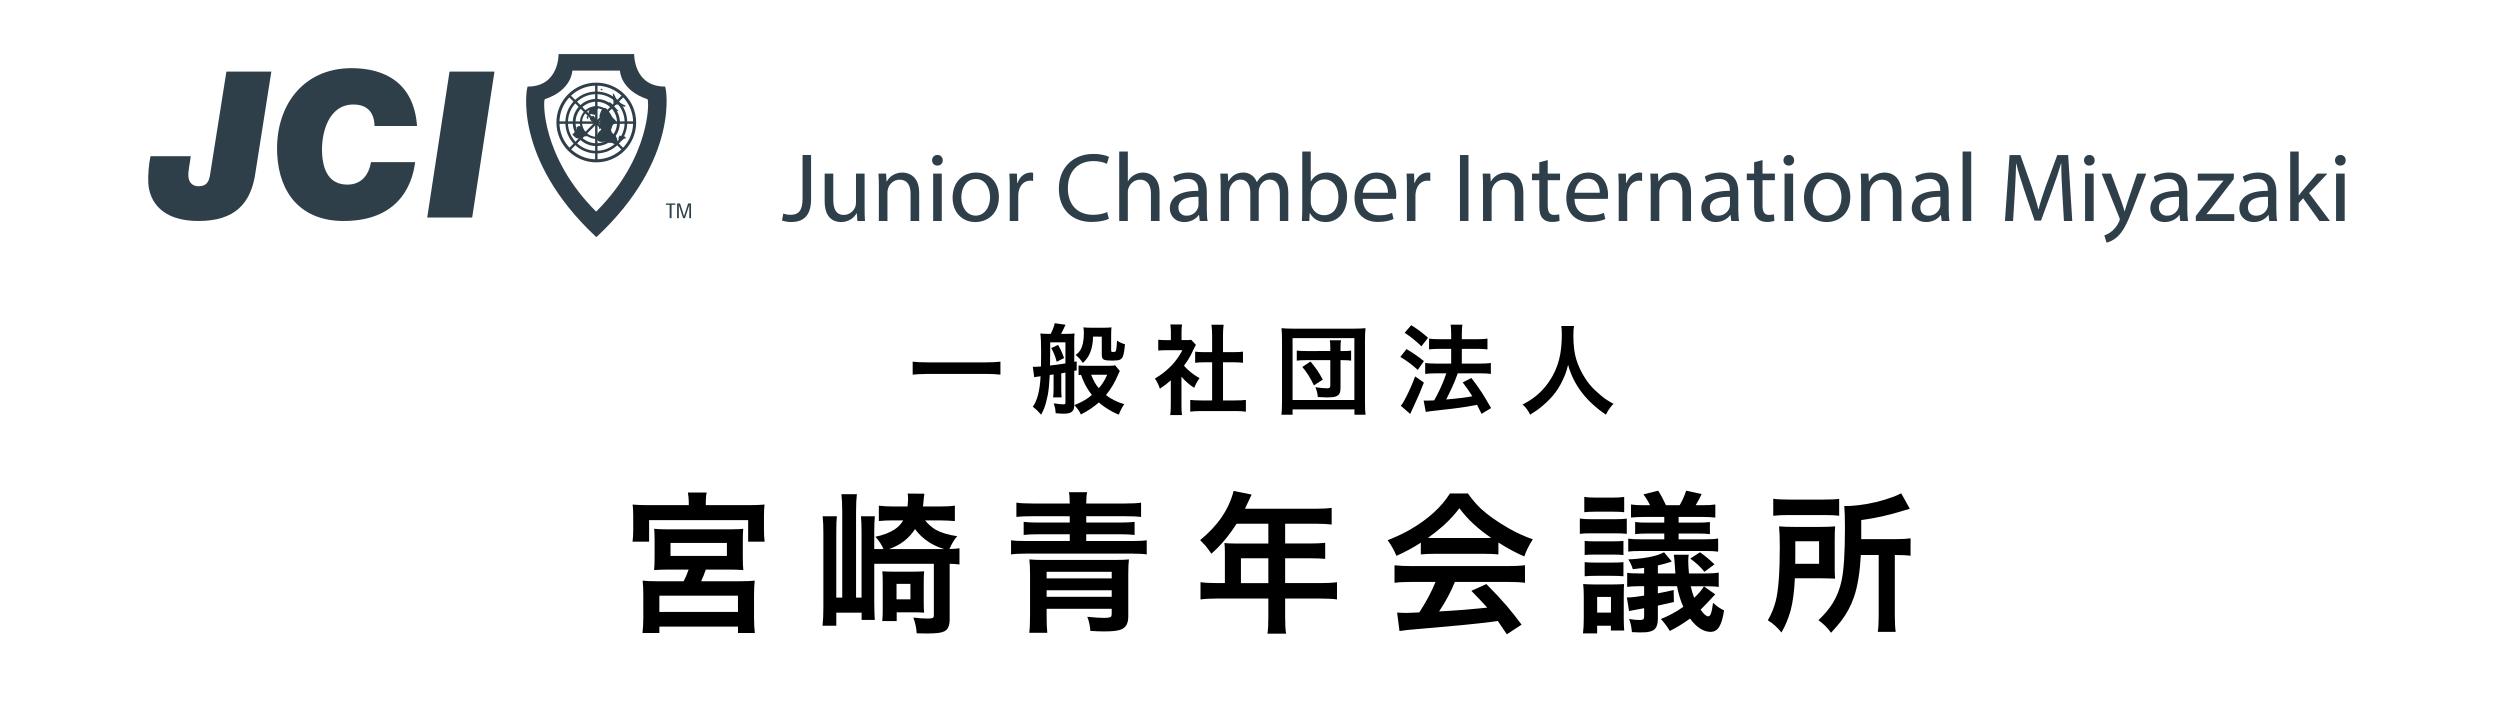<?xml version="1.0" encoding="utf-8"?>
<!-- Generator: Adobe Illustrator 16.0.0, SVG Export Plug-In . SVG Version: 6.00 Build 0)  -->
<!DOCTYPE svg PUBLIC "-//W3C//DTD SVG 1.1//EN" "http://www.w3.org/Graphics/SVG/1.1/DTD/svg11.dtd">
<svg version="1.1" id="レイヤー_1" xmlns="http://www.w3.org/2000/svg" xmlns:xlink="http://www.w3.org/1999/xlink" x="0px"
	 y="0px" width="230px" height="65px" viewBox="0 0 230 65" enable-background="new 0 0 230 65" xml:space="preserve">
<g>
	<path d="M92.039,34.467c-0.393-0.047-0.848-0.068-1.367-0.066h-5.331c-0.592,0.008-1.05,0.029-1.375,0.066v-1.195
		c0.308,0.041,0.766,0.063,1.375,0.066h5.331c0.645-0.006,1.1-0.028,1.367-0.066V34.467z"/>
	<path d="M95.77,33.711c0.009-0.459,0.013-0.876,0.013-1.251c0-0.894-0.023-1.487-0.07-1.78c0.182,0.023,0.401,0.035,0.659,0.035
		h0.294c0.059-0.114,0.117-0.24,0.176-0.378c0.108-0.264,0.173-0.464,0.193-0.602l0.993,0.141c-0.155,0.349-0.293,0.628-0.413,0.839
		h0.532c0.311,0,0.549-0.013,0.716-0.04c-0.023,0.174-0.034,0.364-0.031,0.572v2.043c0.05-0.009,0.125-0.023,0.224-0.044v0.821
		c-0.1,0.025-0.174,0.043-0.224,0.053v3.082c0,0.264-0.037,0.447-0.11,0.553c-0.097,0.139-0.237,0.227-0.422,0.264
		c-0.12,0.027-0.277,0.039-0.47,0.039c-0.176,0-0.41-0.014-0.703-0.043c-0.015-0.191-0.034-0.346-0.057-0.467
		c-0.018-0.082-0.059-0.229-0.123-0.443c0.381,0.063,0.677,0.092,0.888,0.092c0.079,0,0.13-0.01,0.154-0.035
		c0.021-0.02,0.031-0.07,0.031-0.152v-2.73l-0.031,0.006c-0.202,0.035-0.319,0.055-0.352,0.057v1.406
		c0,0.363,0.01,0.635,0.031,0.813h-0.782c0.029-0.189,0.044-0.461,0.044-0.813v-1.301l-0.352,0.049
		c-0.038,0.793-0.1,1.41-0.185,1.85c-0.1,0.508-0.215,0.926-0.347,1.256c-0.067,0.164-0.155,0.348-0.264,0.551
		c-0.141-0.168-0.258-0.297-0.352-0.387c-0.064-0.059-0.201-0.176-0.409-0.352c0.407-0.555,0.645-1.479,0.712-2.773v-0.027
		l-0.048,0.006l-0.053,0.008c-0.252,0.029-0.413,0.057-0.483,0.08l-0.132-0.967c0.085,0.002,0.145,0.004,0.18,0.004
		c0.097,0,0.277-0.01,0.541-0.027L95.77,33.711z M96.6,33.627c0.176-0.018,0.409-0.045,0.699-0.082
		c0.299-0.041,0.539-0.078,0.721-0.111v-1.938h-1.402v0.611c0,0.223-0.004,0.637-0.013,1.243L96.6,33.627z M96.714,32.02
		l0.633-0.286c0.22,0.384,0.403,0.786,0.549,1.208l-0.681,0.339c-0.059-0.234-0.135-0.469-0.229-0.703
		C96.905,32.378,96.814,32.193,96.714,32.02z M99.457,34.484c-0.073,0.01-0.149,0.018-0.229,0.027v-0.893
		c0.117,0.021,0.33,0.033,0.637,0.035h2.096c0.34,0,0.549-0.014,0.628-0.045l0.435,0.523c-0.021,0.033-0.044,0.078-0.07,0.137
		c-0.038,0.078-0.069,0.148-0.092,0.207c-0.302,0.721-0.674,1.344-1.116,1.871c0.448,0.357,1.012,0.639,1.692,0.844
		c-0.152,0.176-0.322,0.496-0.51,0.959c-0.381-0.146-0.804-0.375-1.27-0.686c-0.223-0.152-0.41-0.299-0.563-0.439
		c-0.451,0.406-1.002,0.775-1.652,1.107c-0.073-0.162-0.158-0.311-0.255-0.445c-0.067-0.09-0.18-0.229-0.338-0.416
		c0.495-0.203,0.896-0.41,1.204-0.625c0.138-0.096,0.271-0.199,0.4-0.313c-0.299-0.371-0.543-0.768-0.734-1.189
		C99.632,34.951,99.544,34.73,99.457,34.484z M100.56,30.969c-0.018,1.093-0.331,1.9-0.94,2.422c-0.179-0.287-0.398-0.53-0.659-0.73
		c0.176-0.128,0.311-0.266,0.404-0.412c0.234-0.361,0.352-0.894,0.352-1.6c0-0.211-0.015-0.389-0.044-0.532
		c0.231,0.023,0.476,0.035,0.734,0.035h1.077c0.308,0,0.565-0.012,0.773-0.035c-0.021,0.188-0.031,0.439-0.031,0.756v1.345
		c0,0.076,0.013,0.123,0.04,0.141c0.029,0.015,0.078,0.021,0.145,0.021c0.114,0,0.188-0.014,0.22-0.043
		c0.029-0.029,0.053-0.103,0.07-0.221c0.023-0.154,0.045-0.414,0.066-0.777c0.237,0.155,0.482,0.266,0.734,0.33
		c-0.053,0.58-0.122,0.964-0.207,1.15c-0.059,0.13-0.146,0.221-0.264,0.273c-0.12,0.056-0.35,0.083-0.69,0.083
		c-0.346,0-0.586-0.022-0.721-0.065c-0.105-0.035-0.177-0.1-0.215-0.193c-0.026-0.067-0.04-0.178-0.04-0.33v-1.617H100.56z
		 M100.384,34.477c0.123,0.293,0.231,0.525,0.325,0.697c0.105,0.186,0.231,0.365,0.378,0.541c0.144-0.166,0.258-0.313,0.343-0.436
		c0.146-0.215,0.292-0.484,0.435-0.803H100.384z"/>
	<path d="M108.694,34.66v2.611c0,0.395,0.016,0.701,0.048,0.918h-1.081c0.035-0.227,0.053-0.539,0.053-0.941V34.99
		c-0.302,0.275-0.637,0.531-1.006,0.77c-0.05-0.158-0.123-0.338-0.22-0.537c-0.076-0.148-0.155-0.281-0.237-0.4
		c0.545-0.307,1.062-0.713,1.551-1.217c0.396-0.424,0.721-0.887,0.976-1.388h-1.463c-0.302,0-0.554,0.012-0.756,0.035v-0.998
		c0.196,0.024,0.432,0.035,0.708,0.035h0.453v-0.751c0-0.264-0.016-0.492-0.048-0.686h1.077c-0.032,0.173-0.048,0.406-0.048,0.698
		v0.738h0.374c0.249,0,0.422-0.008,0.519-0.025l0.431,0.465c-0.07,0.115-0.138,0.242-0.202,0.383
		c-0.173,0.387-0.356,0.732-0.549,1.037c-0.103,0.158-0.218,0.324-0.347,0.496c0.135,0.154,0.267,0.289,0.396,0.404
		c0.34,0.303,0.686,0.549,1.037,0.738c-0.202,0.273-0.366,0.57-0.492,0.893C109.453,35.426,109.063,35.086,108.694,34.66z
		 M112.517,33.329v3.511h1.077c0.451,0,0.794-0.016,1.028-0.049v1.082c-0.302-0.041-0.643-0.061-1.024-0.057h-3.081
		c-0.396,0-0.734,0.018-1.015,0.057v-1.082c0.243,0.033,0.586,0.049,1.028,0.049h0.984v-3.511h-0.672
		c-0.343,0-0.639,0.016-0.888,0.045v-1.024c0.214,0.032,0.51,0.048,0.888,0.048h0.672v-1.582c-0.003-0.342-0.023-0.655-0.062-0.939
		h1.121c-0.038,0.293-0.057,0.605-0.057,0.939v1.582h0.949c0.384,0,0.68-0.016,0.888-0.048v1.024
		c-0.249-0.029-0.545-0.045-0.888-0.045H112.517z"/>
	<path d="M117.892,38.158c0.032-0.23,0.05-0.621,0.053-1.168v-5.718c0-0.439-0.017-0.799-0.048-1.08
		c0.27,0.029,0.619,0.043,1.05,0.043h5.62c0.432,0,0.784-0.014,1.06-0.043c-0.032,0.299-0.048,0.658-0.048,1.08v5.73
		c0,0.566,0.018,0.951,0.053,1.156h-1.024v-0.492h-5.69v0.492H117.892z M118.916,31.11v5.687h5.686V31.11H118.916z M122.387,32.296
		v-0.343c0-0.29-0.016-0.507-0.048-0.65h1.037c-0.032,0.141-0.048,0.357-0.048,0.65v0.343h0.246
		c0.322,0.003,0.564-0.012,0.729-0.044v0.928c-0.166-0.029-0.414-0.045-0.742-0.045h-0.232v2.531c0,0.215-0.023,0.377-0.07,0.488
		c-0.063,0.15-0.184,0.258-0.365,0.32c-0.158,0.061-0.425,0.088-0.8,0.088c-0.173,0-0.457-0.01-0.853-0.035
		c-0.021-0.195-0.045-0.352-0.074-0.465c-0.033-0.125-0.084-0.271-0.154-0.436c0.486,0.064,0.848,0.098,1.086,0.098
		c0.111,0,0.188-0.02,0.232-0.059c0.038-0.031,0.057-0.092,0.057-0.184v-2.347h-2.25c-0.363,0-0.641,0.016-0.834,0.045v-0.928
		c0.182,0.029,0.459,0.044,0.834,0.044H122.387z M121.701,34.924l-0.821,0.531c-0.319-0.682-0.675-1.248-1.067-1.695l0.751-0.501
		c0.246,0.294,0.448,0.556,0.606,0.787C121.331,34.283,121.508,34.576,121.701,34.924z"/>
	<path d="M129.396,32.116c0.513,0.294,1.047,0.661,1.604,1.104l-0.563,0.812c-0.523-0.477-1.059-0.875-1.604-1.195L129.396,32.116z
		 M130.996,35.197c-0.255,0.674-0.547,1.359-0.875,2.057c-0.111,0.23-0.205,0.434-0.281,0.605c-0.043,0.094-0.077,0.168-0.101,0.225
		l-0.866-0.756c0.127-0.129,0.303-0.418,0.527-0.871c0.309-0.617,0.572-1.227,0.791-1.828L130.996,35.197z M129.832,29.918
		c0.541,0.329,1.057,0.716,1.547,1.16l-0.611,0.783c-0.223-0.223-0.459-0.436-0.707-0.638c-0.285-0.229-0.563-0.432-0.836-0.61
		L129.832,29.918z M131.941,36.836c0.17-0.291,0.348-0.633,0.535-1.029c0.246-0.527,0.441-1.012,0.585-1.459h-0.972
		c-0.404,0-0.728,0.018-0.971,0.053v-1.005c0.214,0.035,0.541,0.053,0.98,0.053h1.41v-1.354h-1.081
		c-0.381,0-0.698,0.017-0.954,0.049v-0.989c0.203,0.035,0.523,0.053,0.963,0.053h1.072v-0.392c0-0.433-0.016-0.748-0.049-0.944
		h1.077c-0.032,0.22-0.048,0.535-0.048,0.944v0.392h1.441c0.375,0,0.681-0.018,0.918-0.053v0.989
		c-0.214-0.032-0.518-0.049-0.91-0.049h-1.449v1.354h1.73c0.387,0,0.701-0.018,0.941-0.053V34.4
		c-0.232-0.035-0.544-0.053-0.937-0.053h-2.109c-0.047,0.123-0.108,0.289-0.185,0.492c-0.19,0.5-0.482,1.139-0.875,1.916
		l0.093-0.008c1.078-0.098,1.847-0.193,2.308-0.291c-0.234-0.387-0.529-0.811-0.884-1.273l0.8-0.408
		c0.372,0.48,0.693,0.93,0.963,1.348c0.211,0.33,0.493,0.803,0.848,1.42l-0.879,0.531c-0.161-0.34-0.299-0.615-0.413-0.83
		l-0.198,0.039c-0.834,0.162-1.854,0.305-3.059,0.428c-0.773,0.082-1.261,0.143-1.463,0.184l-0.193-1.045
		c0.111,0.006,0.213,0.008,0.303,0.008C131.432,36.857,131.65,36.852,131.941,36.836z"/>
	<path d="M140.075,37.219c0.498-0.264,0.892-0.514,1.183-0.748c0.633-0.51,1.155-1.131,1.568-1.867
		c0.363-0.646,0.606-1.345,0.729-2.091c0.088-0.53,0.132-1.117,0.132-1.758c0-0.296-0.015-0.55-0.044-0.761h1.165
		c-0.039,0.19-0.058,0.5-0.058,0.927c0,0.861,0.093,1.587,0.276,2.176c0.186,0.589,0.455,1.158,0.809,1.705
		c0.264,0.414,0.568,0.783,0.914,1.107c0.375,0.355,0.725,0.643,1.047,0.861c0.146,0.1,0.361,0.227,0.646,0.379
		c-0.29,0.293-0.521,0.627-0.694,1.002c-1.828-1.23-2.99-2.76-3.484-4.588c-0.092,0.371-0.182,0.672-0.273,0.9
		c-0.271,0.668-0.564,1.211-0.879,1.625c-0.307,0.418-0.711,0.838-1.213,1.262c-0.318,0.27-0.693,0.537-1.125,0.801
		C140.596,37.771,140.362,37.461,140.075,37.219z"/>
</g>
<g>
	<g>
		<g>
			<path fill-rule="evenodd" clip-rule="evenodd" fill="#2e3f49" d="M54.836,21.79c-7.708-7.191-6.39-13.826-6.288-13.826
				c2.906,0,2.84-2.987,2.84-2.987h3.448h0.06h3.448c0,0-0.067,2.987,2.84,2.987c0.101,0,1.419,6.635-6.288,13.826H54.836z
				 M54.836,19.46c-5.069-5.064-4.868-10.28-4.715-10.331c2.511-0.837,2.535-2.634,2.535-2.634h2.181h0.017h2.18
				c0,0,0.024,1.797,2.535,2.634c0.152,0.051,0.354,5.267-4.715,10.331H54.836z"/>
			<path fill-rule="evenodd" clip-rule="evenodd" fill="#2e3f49" d="M56.367,11.27c0,0.832-0.675,1.507-1.507,1.507
				s-1.508-0.675-1.508-1.507c0-0.832,0.676-1.508,1.508-1.508S56.367,10.438,56.367,11.27z M54.86,9.957
				c-0.725,0-1.313,0.587-1.313,1.313c0,0.725,0.588,1.313,1.313,1.313c0.725,0,1.312-0.588,1.312-1.313
				C56.172,10.544,55.584,9.957,54.86,9.957z"/>
			<path fill-rule="evenodd" clip-rule="evenodd" fill="#2e3f49" d="M57.029,11.27c0,1.198-0.972,2.169-2.169,2.169
				c-1.199,0-2.17-0.971-2.17-2.169c0-1.2,0.972-2.17,2.17-2.17C56.058,9.1,57.029,10.069,57.029,11.27z M54.86,9.359
				c-1.055,0-1.91,0.855-1.91,1.911c0,1.053,0.855,1.91,1.91,1.91s1.909-0.856,1.909-1.91C56.769,10.214,55.915,9.359,54.86,9.359z"
				/>
			<path fill-rule="evenodd" clip-rule="evenodd" fill="#2e3f49" d="M57.708,11.27c0,1.573-1.275,2.848-2.848,2.848
				c-1.574,0-2.85-1.275-2.85-2.848c0-1.574,1.276-2.85,2.85-2.85C56.433,8.419,57.708,9.696,57.708,11.27z M54.86,8.662
				c-1.441,0-2.608,1.168-2.608,2.608s1.167,2.606,2.608,2.606c1.439,0,2.606-1.166,2.606-2.606S56.299,8.662,54.86,8.662z"/>
			<path fill-rule="evenodd" clip-rule="evenodd" fill="#2e3f49" d="M58.526,11.27c0,2.024-1.642,3.667-3.667,3.667
				s-3.668-1.643-3.668-3.667c0-2.026,1.643-3.668,3.668-3.668S58.526,9.244,58.526,11.27z M54.86,7.879
				c-1.873,0-3.39,1.519-3.39,3.39c0,1.871,1.517,3.388,3.39,3.388c1.87,0,3.388-1.517,3.388-3.388
				C58.248,9.398,56.73,7.879,54.86,7.879z"/>
			<rect x="51.324" y="11.168" fill-rule="evenodd" clip-rule="evenodd" fill="#2e3f49" width="7.071" height="0.222"/>
			<rect x="54.75" y="7.743" fill-rule="evenodd" clip-rule="evenodd" fill="#2e3f49" width="0.221" height="7.073"/>
			
				<rect x="51.325" y="11.169" transform="matrix(0.707 -0.707 0.707 0.707 8.091 42.094)" fill-rule="evenodd" clip-rule="evenodd" fill="#2e3f49" width="7.071" height="0.221"/>
			
				<rect x="51.324" y="11.168" transform="matrix(-0.707 -0.707 0.707 -0.707 85.672 58.049)" fill-rule="evenodd" clip-rule="evenodd" fill="#2e3f49" width="7.072" height="0.221"/>
			<path fill="#2e3f49" d="M23.525,15.725c-0.396,3.083-1.987,4.606-5.276,4.606c-3.384,0-4.517-1.822-4.608-3.515
				c-0.035-0.639,0.039-1.693,0.205-2.444h3.703c-0.048,0.488-0.247,1.334-0.22,1.824c0.031,0.582,0.37,0.939,0.934,0.939
				c0.734,0,0.974-0.414,1.068-1.09l1.498-9.457h4.135L23.525,15.725z"/>
			<path fill="#2e3f49" d="M38.192,14.917c-0.17,1.373-1.004,5.414-6.586,5.414c-3.891,0-5.908-2.518-6.102-6.109
				c-0.237-4.342,2.274-7.951,6.841-7.951c2.989,0,5.729,1.297,6.023,5.32h-3.911c-0.03-1.26-0.671-1.975-1.949-1.975
				c-2.294,0-2.977,2.632-2.875,4.53c0.06,1.109,0.417,2.839,2.317,2.839c1.296,0,1.982-0.884,2.181-2.069H38.192z"/>
			<path fill="#2e3f49" d="M41.357,6.589h4.135L43.44,20.012h-4.136L41.357,6.589z"/>
			<path fill-rule="evenodd" clip-rule="evenodd" fill="#2e3f49" d="M56.512,9.1c-0.041-0.084-0.098-0.179-0.116-0.266
				c-0.018-0.078,0.009-0.159-0.016-0.232c0.129-0.051,0.29,0.533,0.396,0.641c0.197,0.202,0.513,0.365,0.776,0.47
				c-0.006,0.172-0.288,0.081-0.375,0.028c-0.164-0.103-0.206-0.129-0.418-0.128c-0.069,0-0.184,0.022-0.245-0.013
				c-0.103-0.059-0.052-0.08-0.068-0.17c-0.032-0.153-0.006-0.296-0.05-0.447"/>
			<path fill-rule="evenodd" clip-rule="evenodd" fill="#2e3f49" d="M55.287,8.221c-0.029,0.069,0.053,0.1,0.13,0.081
				c0.042-0.132-0.086-0.164-0.179-0.092c0.009,0.005,0.023,0.017,0.032,0.028"/>
			<path fill-rule="evenodd" clip-rule="evenodd" fill="#2e3f49" d="M56.247,9.479c-0.105-0.011-0.286-0.181-0.236,0.034
				c0.023,0.102,0.199,0.188,0.269,0.249c0.181,0.157,0.345,0.506,0.642,0.461c-0.145-0.151-0.299-0.277-0.427-0.441
				c-0.089-0.115-0.181-0.233-0.297-0.319"/>
			<path fill-rule="evenodd" clip-rule="evenodd" fill="#2e3f49" d="M55.369,11.946c-0.117-0.014-0.279,0.193-0.343,0.282
				c-0.084,0.115-0.164,0.326-0.142,0.464c0.082,0.491,0.591,0.368,0.929,0.3c0.099,0.21,0.265,0.123,0.446,0.146
				c0.166,0.023,0.301,0.187,0.455,0.196c0.277,0.018,0.047-0.624-0.036-0.779c-0.084-0.156-0.268-0.211-0.366-0.343
				c-0.097-0.129-0.1-0.333-0.183-0.484c-0.155-0.285-0.586-0.04-0.765,0.131c-0.036,0.036-0.063,0.059-0.078,0.105"/>
			<path fill-rule="evenodd" clip-rule="evenodd" fill="#2e3f49" d="M57.042,12.443c-0.138,0.141-0.238,0.424,0.009,0.514
				c0.141,0.051,0.134-0.006,0.256-0.116c0.105-0.093,0.107-0.098,0.262-0.101c0.044-0.308-0.448-0.162-0.594-0.28"/>
			<path fill-rule="evenodd" clip-rule="evenodd" fill="#2e3f49" d="M56.082,11.748c0.204-0.172,0.403-0.389,0.658-0.48
				c-0.097-0.24-0.301-0.334-0.443-0.549c-0.15-0.228-0.269-0.487-0.46-0.679c-0.244-0.246-0.45-0.06-0.554,0.215
				c-0.044,0.117-0.109,0.242-0.128,0.368c-0.022,0.156,0.045,0.205,0.126,0.345c-0.164,0.081-0.033,0.284-0.011,0.415
				c-0.144,0.008-0.093,0.143-0.102,0.248c-0.073,0.045-0.105,0.212,0,0.25c0.035-0.179,0.092-0.096,0.166-0.064
				c0,0,0.032,0.056,0.052,0.066c0.036,0.02,0.142,0,0.184,0"/>
			<path fill-rule="evenodd" clip-rule="evenodd" fill="#2e3f49" d="M53.167,11.565c0.096,0.033,0.288,0.048,0.366,0.114
				c0.084,0.072,0.135,0.276,0.217,0.37c0.134,0.156,0.352,0.212,0.311,0.458c-0.14,0.073-0.274-0.001-0.398,0.065
				c-0.029,0.017-0.016,0.07-0.047,0.092c-0.091,0.063-0.228,0.068-0.334,0.077c-0.332,0.03-0.392-0.162-0.626-0.351
				c0.12-0.187,0.525-0.405,0.382-0.669c0.075-0.063,0.174-0.039,0.18-0.154"/>
			<path fill-rule="evenodd" clip-rule="evenodd" fill="#2e3f49" d="M54.105,11.005c0.042-0.288-0.021-0.645,0.133-0.907
				c0.113-0.196,0.65-0.368,0.865-0.255c-0.051-0.026-0.276,0.522-0.298,0.567c-0.14,0.282-0.115,0.136-0.344,0.094
				c-0.136-0.024-0.332,0.042-0.421,0.149C53.912,10.808,54.015,10.87,54.105,11.005z"/>
			<path fill-rule="evenodd" clip-rule="evenodd" fill="#2e3f49" d="M54.343,10.738c-0.28,0.322,0.289,0.527,0.498,0.633
				c0.13-0.225-0.023-0.418-0.138-0.596c-0.167-0.259-0.187-0.035-0.373,0.032c0.002,0.02-0.006,0.023-0.02,0.03"/>
		</g>
		<g>
			<path fill="#2e3f49" d="M62.127,18.841h-0.343v1.228h-0.177v-1.228h-0.344v-0.122h0.864V18.841z"/>
			<path fill="#2e3f49" d="M62.936,19.881c0.062-0.224,0.181-0.588,0.369-1.162h0.27v1.35h-0.163c0-0.594,0.001-0.996,0.007-1.211
				h-0.006c-0.064,0.214-0.192,0.605-0.394,1.211h-0.171c-0.195-0.595-0.327-0.996-0.393-1.211h-0.006
				c0.007,0.216,0.008,0.617,0.008,1.211h-0.163v-1.35h0.27c0.188,0.578,0.307,0.938,0.368,1.162H62.936z"/>
		</g>
	</g>
	<g>
		<path fill="#2e3f49" d="M73.836,14.263h0.783v4.06c0,1.611-0.792,2.106-1.837,2.106c-0.288,0-0.639-0.063-0.837-0.144l0.117-0.64
			c0.162,0.063,0.396,0.117,0.657,0.117c0.702,0,1.116-0.314,1.116-1.503V14.263z"/>
		<path fill="#2e3f49" d="M79.543,19.142c0,0.45,0.009,0.847,0.035,1.188h-0.702l-0.045-0.711h-0.018
			c-0.207,0.351-0.666,0.81-1.44,0.81c-0.685,0-1.504-0.378-1.504-1.908v-2.548h0.793v2.413c0,0.828,0.252,1.386,0.972,1.386
			c0.531,0,0.9-0.369,1.045-0.72c0.045-0.117,0.071-0.261,0.071-0.405v-2.674h0.793V19.142z"/>
		<path fill="#2e3f49" d="M80.855,17.153c0-0.45-0.009-0.819-0.036-1.18h0.702l0.045,0.721h0.019c0.216-0.414,0.72-0.819,1.44-0.819
			c0.603,0,1.539,0.359,1.539,1.854v2.602h-0.792v-2.512c0-0.702-0.262-1.287-1.009-1.287c-0.521,0-0.927,0.369-1.062,0.81
			c-0.036,0.1-0.055,0.234-0.055,0.369v2.62h-0.792V17.153z"/>
		<path fill="#2e3f49" d="M86.732,14.749c0.01,0.271-0.188,0.486-0.504,0.486c-0.279,0-0.477-0.216-0.477-0.486
			c0-0.278,0.207-0.495,0.495-0.495C86.544,14.253,86.732,14.47,86.732,14.749z M85.851,20.331v-4.357h0.792v4.357H85.851z"/>
		<path fill="#2e3f49" d="M91.899,18.116c0,1.611-1.116,2.313-2.17,2.313c-1.18,0-2.089-0.864-2.089-2.241
			c0-1.459,0.954-2.313,2.161-2.313C91.053,15.875,91.899,16.784,91.899,18.116z M88.442,18.161c0,0.954,0.549,1.675,1.323,1.675
			c0.756,0,1.323-0.711,1.323-1.692c0-0.738-0.369-1.675-1.306-1.675C88.848,16.468,88.442,17.333,88.442,18.161z"/>
		<path fill="#2e3f49" d="M92.897,17.333c0-0.513-0.009-0.954-0.036-1.359h0.693l0.027,0.855h0.035
			c0.198-0.585,0.676-0.954,1.207-0.954c0.09,0,0.153,0.009,0.225,0.026v0.748c-0.081-0.019-0.162-0.027-0.27-0.027
			c-0.559,0-0.954,0.423-1.063,1.018c-0.019,0.107-0.036,0.233-0.036,0.369v2.322h-0.783V17.333z"/>
		<path fill="#2e3f49" d="M102.017,20.132c-0.288,0.145-0.864,0.288-1.603,0.288c-1.711,0-2.998-1.08-2.998-3.069
			c0-1.9,1.287-3.188,3.169-3.188c0.756,0,1.233,0.162,1.44,0.271l-0.189,0.639c-0.297-0.144-0.72-0.252-1.224-0.252
			c-1.423,0-2.368,0.909-2.368,2.503c0,1.485,0.855,2.439,2.332,2.439c0.477,0,0.963-0.099,1.278-0.252L102.017,20.132z"/>
		<path fill="#2e3f49" d="M102.969,13.939h0.792v2.719h0.019c0.126-0.226,0.324-0.424,0.566-0.559
			c0.234-0.135,0.514-0.225,0.811-0.225c0.585,0,1.521,0.359,1.521,1.863v2.593h-0.792v-2.503c0-0.702-0.262-1.296-1.009-1.296
			c-0.513,0-0.918,0.359-1.062,0.792c-0.046,0.108-0.055,0.225-0.055,0.378v2.629h-0.792V13.939z"/>
		<path fill="#2e3f49" d="M110.377,20.331l-0.063-0.549h-0.027c-0.242,0.342-0.711,0.647-1.332,0.647
			c-0.882,0-1.332-0.621-1.332-1.251c0-1.054,0.936-1.63,2.619-1.62v-0.091c0-0.359-0.099-1.008-0.99-1.008
			c-0.405,0-0.828,0.126-1.134,0.324l-0.181-0.522c0.36-0.234,0.883-0.387,1.432-0.387c1.332,0,1.656,0.909,1.656,1.782v1.63
			c0,0.378,0.019,0.747,0.072,1.044H110.377z M110.26,18.107c-0.864-0.018-1.846,0.135-1.846,0.981c0,0.513,0.342,0.756,0.747,0.756
			c0.567,0,0.928-0.36,1.054-0.729c0.026-0.081,0.045-0.171,0.045-0.252V18.107z"/>
		<path fill="#2e3f49" d="M112.302,17.153c0-0.45-0.009-0.819-0.036-1.18h0.693l0.036,0.702h0.026
			c0.243-0.414,0.648-0.801,1.369-0.801c0.594,0,1.044,0.359,1.233,0.873h0.018c0.135-0.243,0.307-0.433,0.486-0.567
			c0.261-0.198,0.549-0.306,0.963-0.306c0.576,0,1.432,0.378,1.432,1.891v2.565h-0.774v-2.467c0-0.837-0.306-1.342-0.945-1.342
			c-0.45,0-0.801,0.334-0.936,0.721c-0.036,0.108-0.063,0.252-0.063,0.396v2.691h-0.774v-2.61c0-0.693-0.306-1.198-0.909-1.198
			c-0.495,0-0.855,0.396-0.981,0.793c-0.045,0.117-0.063,0.252-0.063,0.387v2.629h-0.774V17.153z"/>
		<path fill="#2e3f49" d="M119.771,20.331c0.019-0.297,0.036-0.738,0.036-1.125v-5.267h0.783v2.736h0.018
			c0.279-0.486,0.783-0.801,1.486-0.801c1.08,0,1.845,0.9,1.836,2.224c0,1.558-0.981,2.331-1.953,2.331
			c-0.631,0-1.135-0.243-1.459-0.819h-0.026l-0.036,0.721H119.771z M120.591,18.584c0,0.099,0.018,0.197,0.036,0.288
			c0.153,0.549,0.612,0.927,1.188,0.927c0.828,0,1.323-0.675,1.323-1.675c0-0.873-0.45-1.62-1.297-1.62
			c-0.54,0-1.044,0.369-1.206,0.973c-0.018,0.09-0.045,0.197-0.045,0.324V18.584z"/>
		<path fill="#2e3f49" d="M125.37,18.296c0.018,1.071,0.702,1.512,1.494,1.512c0.567,0,0.909-0.099,1.206-0.225l0.136,0.567
			c-0.279,0.126-0.757,0.27-1.45,0.27c-1.341,0-2.143-0.882-2.143-2.196s0.774-2.35,2.044-2.35c1.423,0,1.801,1.251,1.801,2.053
			c0,0.162-0.019,0.288-0.027,0.369H125.37z M127.692,17.729c0.009-0.504-0.207-1.287-1.099-1.287c-0.801,0-1.152,0.737-1.215,1.287
			H127.692z"/>
		<path fill="#2e3f49" d="M129.438,17.333c0-0.513-0.009-0.954-0.036-1.359h0.693l0.027,0.855h0.035
			c0.198-0.585,0.676-0.954,1.207-0.954c0.09,0,0.152,0.009,0.225,0.026v0.748c-0.081-0.019-0.162-0.027-0.27-0.027
			c-0.559,0-0.955,0.423-1.063,1.018c-0.019,0.107-0.036,0.233-0.036,0.369v2.322h-0.783V17.333z"/>
		<path fill="#2e3f49" d="M135.1,14.263v6.067h-0.783v-6.067H135.1z"/>
		<path fill="#2e3f49" d="M136.44,17.153c0-0.45-0.009-0.819-0.036-1.18h0.702l0.045,0.721h0.019c0.216-0.414,0.72-0.819,1.44-0.819
			c0.603,0,1.539,0.359,1.539,1.854v2.602h-0.792v-2.512c0-0.702-0.261-1.287-1.009-1.287c-0.521,0-0.927,0.369-1.062,0.81
			c-0.036,0.1-0.055,0.234-0.055,0.369v2.62h-0.792V17.153z"/>
		<path fill="#2e3f49" d="M142.39,14.722v1.251h1.135v0.604h-1.135v2.35c0,0.54,0.153,0.846,0.595,0.846
			c0.207,0,0.359-0.026,0.459-0.054l0.036,0.595c-0.153,0.063-0.396,0.107-0.702,0.107c-0.369,0-0.667-0.117-0.855-0.333
			c-0.226-0.234-0.307-0.621-0.307-1.134v-2.377h-0.675v-0.604h0.675v-1.044L142.39,14.722z"/>
		<path fill="#2e3f49" d="M144.855,18.296c0.018,1.071,0.702,1.512,1.494,1.512c0.567,0,0.909-0.099,1.206-0.225l0.136,0.567
			c-0.279,0.126-0.757,0.27-1.45,0.27c-1.341,0-2.143-0.882-2.143-2.196s0.774-2.35,2.044-2.35c1.423,0,1.801,1.251,1.801,2.053
			c0,0.162-0.019,0.288-0.027,0.369H144.855z M147.178,17.729c0.009-0.504-0.207-1.287-1.099-1.287
			c-0.801,0-1.152,0.737-1.215,1.287H147.178z"/>
		<path fill="#2e3f49" d="M148.923,17.333c0-0.513-0.009-0.954-0.036-1.359h0.693l0.027,0.855h0.035
			c0.198-0.585,0.676-0.954,1.207-0.954c0.09,0,0.153,0.009,0.225,0.026v0.748c-0.081-0.019-0.162-0.027-0.27-0.027
			c-0.559,0-0.954,0.423-1.063,1.018c-0.019,0.107-0.036,0.233-0.036,0.369v2.322h-0.783V17.333z"/>
		<path fill="#2e3f49" d="M151.866,17.153c0-0.45-0.009-0.819-0.036-1.18h0.702l0.045,0.721h0.019
			c0.216-0.414,0.72-0.819,1.44-0.819c0.603,0,1.539,0.359,1.539,1.854v2.602h-0.792v-2.512c0-0.702-0.261-1.287-1.009-1.287
			c-0.521,0-0.927,0.369-1.062,0.81c-0.036,0.1-0.055,0.234-0.055,0.369v2.62h-0.792V17.153z"/>
		<path fill="#2e3f49" d="M159.274,20.331l-0.063-0.549h-0.027c-0.243,0.342-0.711,0.647-1.332,0.647
			c-0.882,0-1.332-0.621-1.332-1.251c0-1.054,0.936-1.63,2.619-1.62v-0.091c0-0.359-0.099-1.008-0.99-1.008
			c-0.405,0-0.828,0.126-1.134,0.324l-0.181-0.522c0.36-0.234,0.883-0.387,1.432-0.387c1.332,0,1.656,0.909,1.656,1.782v1.63
			c0,0.378,0.019,0.747,0.072,1.044H159.274z M159.157,18.107c-0.864-0.018-1.846,0.135-1.846,0.981
			c0,0.513,0.342,0.756,0.747,0.756c0.567,0,0.928-0.36,1.054-0.729c0.026-0.081,0.045-0.171,0.045-0.252V18.107z"/>
		<path fill="#2e3f49" d="M162.153,14.722v1.251h1.135v0.604h-1.135v2.35c0,0.54,0.153,0.846,0.595,0.846
			c0.207,0,0.359-0.026,0.459-0.054l0.036,0.595c-0.153,0.063-0.396,0.107-0.702,0.107c-0.369,0-0.667-0.117-0.855-0.333
			c-0.226-0.234-0.307-0.621-0.307-1.134v-2.377h-0.675v-0.604h0.675v-1.044L162.153,14.722z"/>
		<path fill="#2e3f49" d="M165.06,14.749c0.01,0.271-0.188,0.486-0.504,0.486c-0.279,0-0.477-0.216-0.477-0.486
			c0-0.278,0.207-0.495,0.495-0.495C164.871,14.253,165.06,14.47,165.06,14.749z M164.178,20.331v-4.357h0.792v4.357H164.178z"/>
		<path fill="#2e3f49" d="M170.227,18.116c0,1.611-1.116,2.313-2.17,2.313c-1.18,0-2.089-0.864-2.089-2.241
			c0-1.459,0.955-2.313,2.161-2.313C169.38,15.875,170.227,16.784,170.227,18.116z M166.77,18.161c0,0.954,0.549,1.675,1.323,1.675
			c0.756,0,1.323-0.711,1.323-1.692c0-0.738-0.369-1.675-1.306-1.675C167.175,16.468,166.77,17.333,166.77,18.161z"/>
		<path fill="#2e3f49" d="M171.225,17.153c0-0.45-0.009-0.819-0.036-1.18h0.702l0.045,0.721h0.019
			c0.216-0.414,0.72-0.819,1.44-0.819c0.603,0,1.539,0.359,1.539,1.854v2.602h-0.792v-2.512c0-0.702-0.262-1.287-1.009-1.287
			c-0.521,0-0.927,0.369-1.062,0.81c-0.036,0.1-0.055,0.234-0.055,0.369v2.62h-0.792V17.153z"/>
		<path fill="#2e3f49" d="M178.633,20.331l-0.063-0.549h-0.027c-0.242,0.342-0.711,0.647-1.332,0.647
			c-0.882,0-1.332-0.621-1.332-1.251c0-1.054,0.936-1.63,2.619-1.62v-0.091c0-0.359-0.099-1.008-0.99-1.008
			c-0.405,0-0.828,0.126-1.134,0.324l-0.181-0.522c0.36-0.234,0.883-0.387,1.432-0.387c1.332,0,1.656,0.909,1.656,1.782v1.63
			c0,0.378,0.019,0.747,0.072,1.044H178.633z M178.516,18.107c-0.864-0.018-1.846,0.135-1.846,0.981
			c0,0.513,0.342,0.756,0.747,0.756c0.567,0,0.928-0.36,1.054-0.729c0.026-0.081,0.045-0.171,0.045-0.252V18.107z"/>
		<path fill="#2e3f49" d="M180.558,13.939h0.792v6.392h-0.792V13.939z"/>
		<path fill="#2e3f49" d="M189.73,17.666c-0.045-0.846-0.1-1.863-0.09-2.619h-0.027c-0.207,0.711-0.459,1.467-0.766,2.305
			l-1.071,2.943h-0.594l-0.981-2.89c-0.288-0.855-0.531-1.639-0.702-2.358h-0.018c-0.019,0.756-0.063,1.773-0.117,2.683
			l-0.162,2.602h-0.747l0.423-6.067h0.999l1.035,2.935c0.253,0.747,0.46,1.413,0.612,2.044h0.027
			c0.153-0.612,0.369-1.279,0.639-2.044l1.081-2.935h0.999l0.378,6.067h-0.765L189.73,17.666z"/>
		<path fill="#2e3f49" d="M192.708,14.749c0.01,0.271-0.188,0.486-0.504,0.486c-0.279,0-0.477-0.216-0.477-0.486
			c0-0.278,0.207-0.495,0.495-0.495C192.52,14.253,192.708,14.47,192.708,14.749z M191.826,20.331v-4.357h0.792v4.357H191.826z"/>
		<path fill="#2e3f49" d="M194.22,15.973l0.954,2.575c0.1,0.288,0.207,0.63,0.279,0.891h0.018c0.081-0.261,0.172-0.594,0.279-0.909
			l0.864-2.557h0.838l-1.188,3.106c-0.567,1.494-0.955,2.259-1.495,2.728c-0.387,0.342-0.773,0.477-0.972,0.513l-0.198-0.666
			c0.198-0.063,0.459-0.188,0.693-0.387c0.216-0.171,0.486-0.478,0.666-0.883c0.036-0.081,0.063-0.144,0.063-0.188
			s-0.018-0.108-0.054-0.207l-1.611-4.016H194.22z"/>
		<path fill="#2e3f49" d="M200.584,20.331l-0.063-0.549h-0.027c-0.242,0.342-0.711,0.647-1.332,0.647
			c-0.882,0-1.332-0.621-1.332-1.251c0-1.054,0.936-1.63,2.619-1.62v-0.091c0-0.359-0.099-1.008-0.99-1.008
			c-0.405,0-0.828,0.126-1.134,0.324l-0.181-0.522c0.36-0.234,0.883-0.387,1.432-0.387c1.332,0,1.656,0.909,1.656,1.782v1.63
			c0,0.378,0.019,0.747,0.072,1.044H200.584z M200.467,18.107c-0.864-0.018-1.846,0.135-1.846,0.981
			c0,0.513,0.342,0.756,0.747,0.756c0.567,0,0.928-0.36,1.054-0.729c0.026-0.081,0.045-0.171,0.045-0.252V18.107z"/>
		<path fill="#2e3f49" d="M202.014,19.872l1.972-2.566c0.188-0.233,0.369-0.44,0.567-0.675v-0.018h-2.359v-0.64h3.322l-0.009,0.495
			l-1.944,2.53c-0.181,0.243-0.36,0.459-0.559,0.684v0.019h2.548v0.63h-3.538V19.872z"/>
		<path fill="#2e3f49" d="M208.773,20.331l-0.063-0.549h-0.027c-0.242,0.342-0.711,0.647-1.332,0.647
			c-0.882,0-1.332-0.621-1.332-1.251c0-1.054,0.936-1.63,2.619-1.62v-0.091c0-0.359-0.099-1.008-0.99-1.008
			c-0.405,0-0.828,0.126-1.134,0.324l-0.181-0.522c0.36-0.234,0.883-0.387,1.432-0.387c1.332,0,1.656,0.909,1.656,1.782v1.63
			c0,0.378,0.019,0.747,0.072,1.044H208.773z M208.656,18.107c-0.864-0.018-1.846,0.135-1.846,0.981
			c0,0.513,0.342,0.756,0.747,0.756c0.567,0,0.928-0.36,1.054-0.729c0.026-0.081,0.045-0.171,0.045-0.252V18.107z"/>
		<path fill="#2e3f49" d="M211.481,17.972h0.018c0.108-0.153,0.262-0.343,0.388-0.495l1.278-1.504h0.954l-1.684,1.792l1.918,2.565
			h-0.964l-1.503-2.089l-0.405,0.45v1.639h-0.783v-6.392h0.783V17.972z"/>
		<path fill="#2e3f49" d="M215.801,14.749c0.01,0.271-0.188,0.486-0.504,0.486c-0.279,0-0.477-0.216-0.477-0.486
			c0-0.278,0.207-0.495,0.495-0.495C215.612,14.253,215.801,14.47,215.801,14.749z M214.919,20.331v-4.357h0.792v4.357H214.919z"/>
	</g>
</g>
<g>
	<path d="M63.368,46.475v-0.273c-0.004-0.319-0.032-0.615-0.082-0.889h1.729c-0.055,0.232-0.082,0.526-0.082,0.882v0.28h3.862
		c0.661,0,1.176-0.019,1.545-0.055c-0.037,0.251-0.055,0.593-0.055,1.025v1.313c0,0.415,0.021,0.772,0.062,1.073H68.83v-1.976
		h-9.112v1.976h-1.524c0.041-0.292,0.062-0.651,0.062-1.08v-1.306c0-0.424-0.018-0.766-0.055-1.025
		c0.378,0.036,0.893,0.055,1.545,0.055H63.368z M63.354,52.401h-1.709c-0.652,0-1.142,0.016-1.47,0.048
		c0.032-0.255,0.048-0.672,0.048-1.251v-1.497c0-0.451-0.014-0.802-0.041-1.053c0.264,0.032,0.613,0.048,1.046,0.048h6.139
		c0.41,0,0.748-0.016,1.012-0.048c-0.027,0.164-0.041,0.528-0.041,1.094v1.456c0,0.597,0.016,1.014,0.048,1.251
		c-0.369-0.032-0.859-0.048-1.47-0.048h-1.982c-0.15,0.438-0.294,0.795-0.431,1.073h3.603c0.588,0,1.03-0.019,1.326-0.055
		c-0.041,0.36-0.062,0.809-0.062,1.347v2.105c0,0.487,0.025,0.943,0.075,1.367h-1.552v-0.588h-7.232v0.588h-1.552
		c0.05-0.46,0.075-0.921,0.075-1.381V54.76c0-0.565-0.021-1.012-0.062-1.34c0.333,0.036,0.768,0.055,1.306,0.055h2.468
		C63.061,53.169,63.213,52.812,63.354,52.401z M60.661,54.801v1.497h7.232v-1.497H60.661z M61.687,49.947v1.196h5.188v-1.196H61.687
		z"/>
	<path d="M87.349,50.508c0.401-0.009,0.708-0.032,0.923-0.068v1.49c-0.246-0.032-0.547-0.053-0.902-0.062v5.12
		c0,0.579-0.168,0.945-0.506,1.101c-0.168,0.077-0.369,0.128-0.602,0.15c-0.25,0.027-0.581,0.041-0.991,0.041
		c-0.155,0-0.467-0.005-0.937-0.014c-0.027-0.506-0.13-0.989-0.308-1.449c0.465,0.06,0.916,0.089,1.354,0.089
		c0.209,0,0.353-0.019,0.431-0.055c0.068-0.036,0.103-0.123,0.103-0.26v-4.724h-5.482v3.575c0.004,0.629,0.021,1.16,0.048,1.593
		h-1.21v-0.67h-2.331v1.203h-1.265c0.05-0.433,0.075-0.989,0.075-1.668v-6.938c0-0.552-0.021-1.039-0.062-1.463h1.306
		c-0.037,0.314-0.055,0.798-0.055,1.449v6.029h0.547v-7.861c0-0.692-0.025-1.242-0.075-1.647h1.422
		c-0.05,0.405-0.075,0.941-0.075,1.606v7.902h0.506v-6.016c0-0.615-0.018-1.103-0.055-1.463h1.278
		c-0.037,0.328-0.055,0.815-0.055,1.463v1.552h0.854c-0.178-0.401-0.426-0.779-0.745-1.135c0.684-0.132,1.278-0.36,1.784-0.684
		c0.319-0.214,0.577-0.487,0.772-0.82H82.16c-0.479,0-0.914,0.021-1.306,0.062v-1.415c0.36,0.05,0.823,0.075,1.388,0.075h1.251
		c0.032-0.282,0.048-0.526,0.048-0.731c0-0.187-0.011-0.34-0.034-0.458l1.538,0.014c-0.014,0.06-0.027,0.155-0.041,0.287
		c-0.014,0.104-0.027,0.244-0.041,0.417c-0.009,0.128-0.025,0.285-0.048,0.472h1.477c0.661,0,1.146-0.027,1.456-0.082v1.422
		c-0.424-0.036-0.891-0.057-1.401-0.062h-1.34c0.292,0.36,0.622,0.649,0.991,0.868c0.488,0.269,1.144,0.465,1.969,0.588
		C87.825,49.578,87.585,49.97,87.349,50.508z M85.018,56.366c-0.273-0.022-0.577-0.034-0.909-0.034h-1.613v0.807h-1.326
		c0.032-0.319,0.045-0.684,0.041-1.094v-2.427c0-0.438-0.011-0.791-0.034-1.06c0.219,0.022,0.561,0.034,1.025,0.034h1.784
		c0.474,0,0.818-0.012,1.032-0.034c-0.023,0.228-0.034,0.583-0.034,1.066v1.764C84.983,55.854,84.995,56.18,85.018,56.366z
		 M86.87,50.515c-0.501-0.146-0.964-0.354-1.388-0.622c-0.542-0.355-0.975-0.761-1.299-1.217c-0.561,0.866-1.356,1.479-2.386,1.839
		H86.87z M82.481,53.714v1.422h1.278v-1.422H82.481z"/>
	<path d="M98.416,46.324c0-0.47-0.025-0.815-0.075-1.039h1.675c-0.055,0.237-0.082,0.583-0.082,1.039h3.459
		c0.743,0,1.271-0.027,1.586-0.082v1.313c-0.328-0.041-0.809-0.062-1.442-0.062h-3.603v0.581h3.151c0.551,0,0.984-0.021,1.299-0.062
		v1.203c-0.342-0.041-0.775-0.062-1.299-0.062h-3.151v0.622h4.129c0.647,0,1.125-0.022,1.436-0.068v1.299
		c-0.324-0.05-0.802-0.075-1.436-0.075h-9.604c-0.615,0-1.096,0.025-1.442,0.075v-1.299c0.296,0.046,0.777,0.068,1.442,0.068h3.958
		v-0.622H95.49c-0.533,0-0.971,0.021-1.313,0.062v-1.203c0.328,0.041,0.766,0.062,1.313,0.062h2.926v-0.581H94.95
		c-0.643,0-1.124,0.021-1.442,0.062v-1.313c0.324,0.055,0.857,0.082,1.6,0.082H98.416z M102.278,56.011H96.29v0.677
		c0,0.67,0.021,1.181,0.062,1.531H94.69c0.05-0.319,0.075-0.9,0.075-1.743v-3.65c0-0.565-0.021-1.019-0.062-1.36
		c0.283,0.032,0.693,0.048,1.23,0.048h6.679c0.538,0,0.955-0.016,1.251-0.048c-0.041,0.296-0.062,0.745-0.062,1.347v3.903
		c0,0.524-0.15,0.887-0.451,1.087c-0.196,0.132-0.499,0.217-0.909,0.253c-0.219,0.022-0.524,0.034-0.916,0.034
		c-0.328,0-0.731-0.016-1.21-0.048c-0.037-0.492-0.132-0.925-0.287-1.299c0.638,0.068,1.153,0.103,1.545,0.103
		c0.355,0,0.567-0.036,0.636-0.109c0.045-0.046,0.068-0.142,0.068-0.287V56.011z M102.278,53.215v-0.608H96.29v0.608H102.278z
		 M102.278,54.302H96.29v0.602h5.988V54.302z"/>
	<path d="M112.689,53.646v-2.871c0-0.296-0.014-0.567-0.041-0.813c0.264,0.027,0.592,0.041,0.984,0.041h3.056v-1.818h-2.926
		c-0.711,1.116-1.483,2.035-2.317,2.755c-0.205-0.301-0.38-0.54-0.526-0.718c-0.123-0.142-0.292-0.319-0.506-0.533
		c1.631-1.331,2.657-2.837,3.076-4.519l1.661,0.328c-0.064,0.128-0.167,0.347-0.308,0.656l-0.15,0.314l-0.15,0.335h6.535
		c0.606,0,1.085-0.025,1.436-0.075v1.531c-0.369-0.05-0.848-0.075-1.436-0.075h-2.844v1.818h2.249c0.588,0,1.066-0.021,1.436-0.062
		v1.477c-0.365-0.036-0.827-0.055-1.388-0.055h-2.297v2.283h3.24c0.651,0,1.162-0.027,1.531-0.082v1.586
		c-0.36-0.055-0.87-0.082-1.531-0.082h-3.24v1.736c0,0.675,0.03,1.174,0.089,1.497h-1.716c0.055-0.328,0.082-0.834,0.082-1.518
		v-1.716h-4.703c-0.629,0-1.142,0.027-1.538,0.082v-1.586c0.396,0.055,0.909,0.082,1.538,0.082H112.689z M114.166,53.646h2.522
		v-2.283h-2.522V53.646z"/>
	<path d="M130.716,49.927c-0.711,0.46-1.458,0.863-2.242,1.21c-0.219-0.524-0.489-1.003-0.813-1.436
		c0.824-0.328,1.516-0.654,2.071-0.978c1.641-0.948,2.862-2.056,3.664-3.322h1.654c0.396,0.556,0.79,1.019,1.183,1.388
		c0.666,0.615,1.527,1.224,2.584,1.825c0.729,0.415,1.463,0.75,2.201,1.005c-0.355,0.547-0.615,1.071-0.779,1.572
		c-0.721-0.301-1.516-0.727-2.386-1.278v1.094c-0.314-0.036-0.733-0.055-1.258-0.055h-4.676c-0.456,0-0.856,0.019-1.203,0.055
		V49.927z M132.069,53.536h-2.126c-0.721,0-1.27,0.027-1.647,0.082v-1.613c0.401,0.05,0.95,0.075,1.647,0.075h8.716
		c0.692,0,1.239-0.025,1.641-0.075v1.613c-0.378-0.055-0.925-0.082-1.641-0.082h-4.806c-0.396,0.957-0.882,1.861-1.456,2.714
		l0.868-0.048c1.012-0.06,2.044-0.144,3.097-0.253l0.465-0.048c-0.333-0.374-0.82-0.889-1.463-1.545l1.381-0.622
		c0.738,0.743,1.36,1.408,1.866,1.996c0.42,0.492,0.877,1.071,1.374,1.736l-1.354,0.889c-0.383-0.574-0.661-0.982-0.834-1.224
		l-0.649,0.089c-1.34,0.173-3.537,0.388-6.59,0.643c-0.748,0.055-1.35,0.118-1.805,0.191l-0.219-1.695
		c0.369,0.022,0.639,0.034,0.807,0.034c0.137,0,0.422-0.012,0.854-0.034l0.383-0.021c0.273-0.419,0.54-0.866,0.8-1.34
		C131.666,54.461,131.896,53.974,132.069,53.536z M131.365,49.489c0.174,0.005,0.365,0.007,0.574,0.007h4.648
		c0.188,0,0.39-0.002,0.608-0.007c-1.226-0.829-2.204-1.741-2.933-2.734c-0.387,0.533-0.885,1.073-1.49,1.62
		C132.322,48.771,131.854,49.143,131.365,49.489z"/>
	<path d="M149.665,49.113c-0.265-0.032-0.608-0.048-1.032-0.048h-2.249c-0.47,0-0.815,0.016-1.039,0.048v-1.408
		c0.255,0.041,0.602,0.062,1.039,0.062h2.194c0.455,0,0.818-0.019,1.087-0.055V49.113z M145.632,58.273
		c0.05-0.364,0.075-0.825,0.075-1.381V54.91c0-0.487-0.018-0.882-0.055-1.183c0.256,0.027,0.563,0.041,0.923,0.041h1.907
		c0.342,0,0.652-0.012,0.93-0.034c-0.018,0.214-0.027,0.593-0.027,1.135v1.996c0,0.424,0.014,0.805,0.041,1.142h-1.224v-0.438
		h-1.265v0.704H145.632z M145.755,47.124v-1.408c0.246,0.041,0.574,0.062,0.984,0.062h1.695c0.415,0,0.745-0.021,0.991-0.062v1.408
		c-0.232-0.032-0.563-0.048-0.991-0.048h-1.695C146.329,47.076,146.001,47.092,145.755,47.124z M145.789,51.062v-1.299
		c0.219,0.027,0.551,0.041,0.998,0.041h1.538c0.438,0,0.782-0.014,1.032-0.041v1.299c-0.27-0.027-0.613-0.041-1.032-0.041h-1.538
		C146.354,51.021,146.021,51.034,145.789,51.062z M145.789,53.017v-1.299c0.205,0.027,0.537,0.041,0.998,0.041h1.538
		c0.446,0,0.79-0.014,1.032-0.041v1.299c-0.264-0.027-0.608-0.041-1.032-0.041h-1.538C146.354,52.976,146.021,52.989,145.789,53.017
		z M146.938,54.917v1.442h1.271v-1.442H146.938z M154.867,55.826c-0.256-0.556-0.449-1.188-0.581-1.894h-1.764v0.656
		c0.451-0.082,0.937-0.185,1.456-0.308l0.021,1.107c-0.205,0.041-0.533,0.114-0.984,0.219c-0.142,0.032-0.306,0.068-0.492,0.109
		v1.224c0,0.483-0.118,0.815-0.355,0.998c-0.173,0.128-0.431,0.205-0.772,0.232c-0.15,0.009-0.338,0.014-0.561,0.014
		c-0.195,0-0.428-0.009-0.697-0.027c-0.041-0.465-0.127-0.868-0.26-1.21c0.379,0.063,0.709,0.096,0.991,0.096
		c0.146,0,0.246-0.021,0.301-0.062c0.06-0.041,0.089-0.125,0.089-0.253v-0.772l-0.144,0.027l-0.15,0.027
		c-0.528,0.091-0.894,0.159-1.094,0.205l-0.198-1.251c0.064,0,0.109,0,0.137,0c0.287,0,0.77-0.055,1.449-0.164v-0.868h-0.513
		c-0.438,0.005-0.786,0.025-1.046,0.062v-1.292c0.209,0.036,0.567,0.055,1.073,0.055h0.485v-0.513
		c-0.27,0.041-0.615,0.082-1.039,0.123c-0.051-0.173-0.119-0.349-0.205-0.526c-0.078-0.159-0.15-0.285-0.219-0.376
		c0.619-0.019,1.27-0.089,1.948-0.212c0.588-0.118,1.036-0.267,1.347-0.444l0.711,0.848l-0.171,0.062
		c-0.301,0.104-0.67,0.205-1.107,0.301v0.738h1.613c-0.019-0.214-0.034-0.439-0.048-0.677c-0.027-0.456-0.059-0.805-0.096-1.046
		h1.367c-0.027,0.187-0.041,0.381-0.041,0.581c0,0.255,0.021,0.636,0.062,1.142h1.552c0.506,0,0.902-0.027,1.189-0.082v1.326
		c-0.264-0.046-0.66-0.068-1.189-0.068h-1.388c0.096,0.41,0.202,0.766,0.321,1.066c0.406-0.378,0.704-0.729,0.896-1.053l1.039,0.731
		c-0.533,0.579-0.981,1.051-1.347,1.415c0.287,0.405,0.521,0.608,0.704,0.608c0.096,0,0.173-0.073,0.232-0.219
		c0.082-0.21,0.153-0.552,0.212-1.025c0.16,0.155,0.338,0.299,0.533,0.431c0.174,0.114,0.332,0.203,0.479,0.267
		c-0.105,0.692-0.25,1.191-0.438,1.497c-0.191,0.319-0.455,0.479-0.793,0.479c-0.666,0-1.299-0.408-1.9-1.224
		c-0.611,0.446-1.23,0.827-1.859,1.142c-0.25-0.41-0.523-0.777-0.82-1.101C153.531,56.66,154.221,56.286,154.867,55.826z
		 M151.805,46.481c-0.164-0.342-0.367-0.675-0.608-0.998l1.354-0.342c0.265,0.415,0.503,0.861,0.718,1.34h1.258
		c0.236-0.396,0.438-0.843,0.602-1.34l1.422,0.314c-0.141,0.31-0.324,0.651-0.547,1.025h0.643c0.51,0,0.898-0.022,1.162-0.068v1.203
		c-0.328-0.036-0.715-0.055-1.162-0.055h-2.215v0.52h1.75c0.465,0.005,0.841-0.014,1.128-0.055v1.114
		c-0.306-0.036-0.681-0.055-1.128-0.055h-1.75v0.533h2.427c0.552,0,0.954-0.025,1.21-0.075v1.21
		c-0.256-0.041-0.654-0.062-1.196-0.062h-5.879c-0.565,0-0.964,0.019-1.196,0.055v-1.189c0.246,0.041,0.645,0.062,1.196,0.062h2.119
		v-0.533h-1.545c-0.506,0-0.884,0.019-1.135,0.055v-1.114c0.282,0.041,0.661,0.06,1.135,0.055h1.545v-0.52h-1.9
		c-0.419,0-0.807,0.019-1.162,0.055v-1.203c0.269,0.046,0.656,0.068,1.162,0.068H151.805z M155.503,51.39l0.896-0.581
		c0.461,0.319,0.904,0.69,1.333,1.114l-0.93,0.684C156.479,52.183,156.045,51.777,155.503,51.39z"/>
	<path d="M168.826,53.235c-0.201-0.014-0.406-0.021-0.615-0.021l-0.752-0.014h-2.331c-0.055,1.222-0.187,2.215-0.396,2.98
		c-0.21,0.747-0.489,1.417-0.841,2.01c-0.373-0.474-0.791-0.848-1.251-1.121c0.328-0.565,0.569-1.153,0.725-1.764
		c0.251-0.966,0.376-2.623,0.376-4.97c0-0.82-0.023-1.456-0.068-1.907c0.393,0.032,0.887,0.048,1.483,0.048h2.27
		c0.574,0,1.044-0.016,1.408-0.048c-0.027,0.251-0.041,0.672-0.041,1.265v2.413C168.792,52.595,168.803,52.971,168.826,53.235z
		 M163.139,47.452v-1.565c0.352,0.05,0.857,0.075,1.518,0.075h3.028c0.725,0,1.23-0.022,1.518-0.068v1.552
		c-0.296-0.041-0.779-0.062-1.449-0.062h-3.179C163.973,47.384,163.494,47.406,163.139,47.452z M165.155,51.868h2.201v-2.071h-2.188
		v1.005c0,0.442-0.003,0.757-0.007,0.943L165.155,51.868z M172.839,51.062h-1.641c-0.087,1.595-0.294,2.873-0.622,3.835
		c-0.287,0.839-0.693,1.595-1.217,2.27c-0.201,0.26-0.502,0.608-0.902,1.046c-0.338-0.47-0.725-0.854-1.162-1.155
		c0.57-0.538,1.012-1.066,1.326-1.586c0.383-0.624,0.654-1.321,0.813-2.092c0.2-0.952,0.301-2.557,0.301-4.813
		c0-0.943-0.021-1.613-0.062-2.01c0.387,0.005,0.809-0.021,1.265-0.075c1.126-0.128,2.224-0.392,3.295-0.793
		c0.282-0.114,0.509-0.217,0.677-0.308l0.793,1.429c-0.188,0.046-0.403,0.107-0.649,0.185c-1.263,0.401-2.536,0.684-3.821,0.848
		v1.757h3.179c0.583,0,1.036-0.025,1.36-0.075v1.6c-0.324-0.041-0.738-0.062-1.244-0.062h-0.205v5.551
		c0,0.656,0.027,1.162,0.082,1.518h-1.647c0.055-0.369,0.082-0.88,0.082-1.531V51.062z"/>
</g>
<g>
</g>
<g>
</g>
<g>
</g>
<g>
</g>
<g>
</g>
<g>
</g>
<g>
</g>
<g>
</g>
<g>
</g>
<g>
</g>
<g>
</g>
<g>
</g>
<g>
</g>
<g>
</g>
<g>
</g>
</svg>
